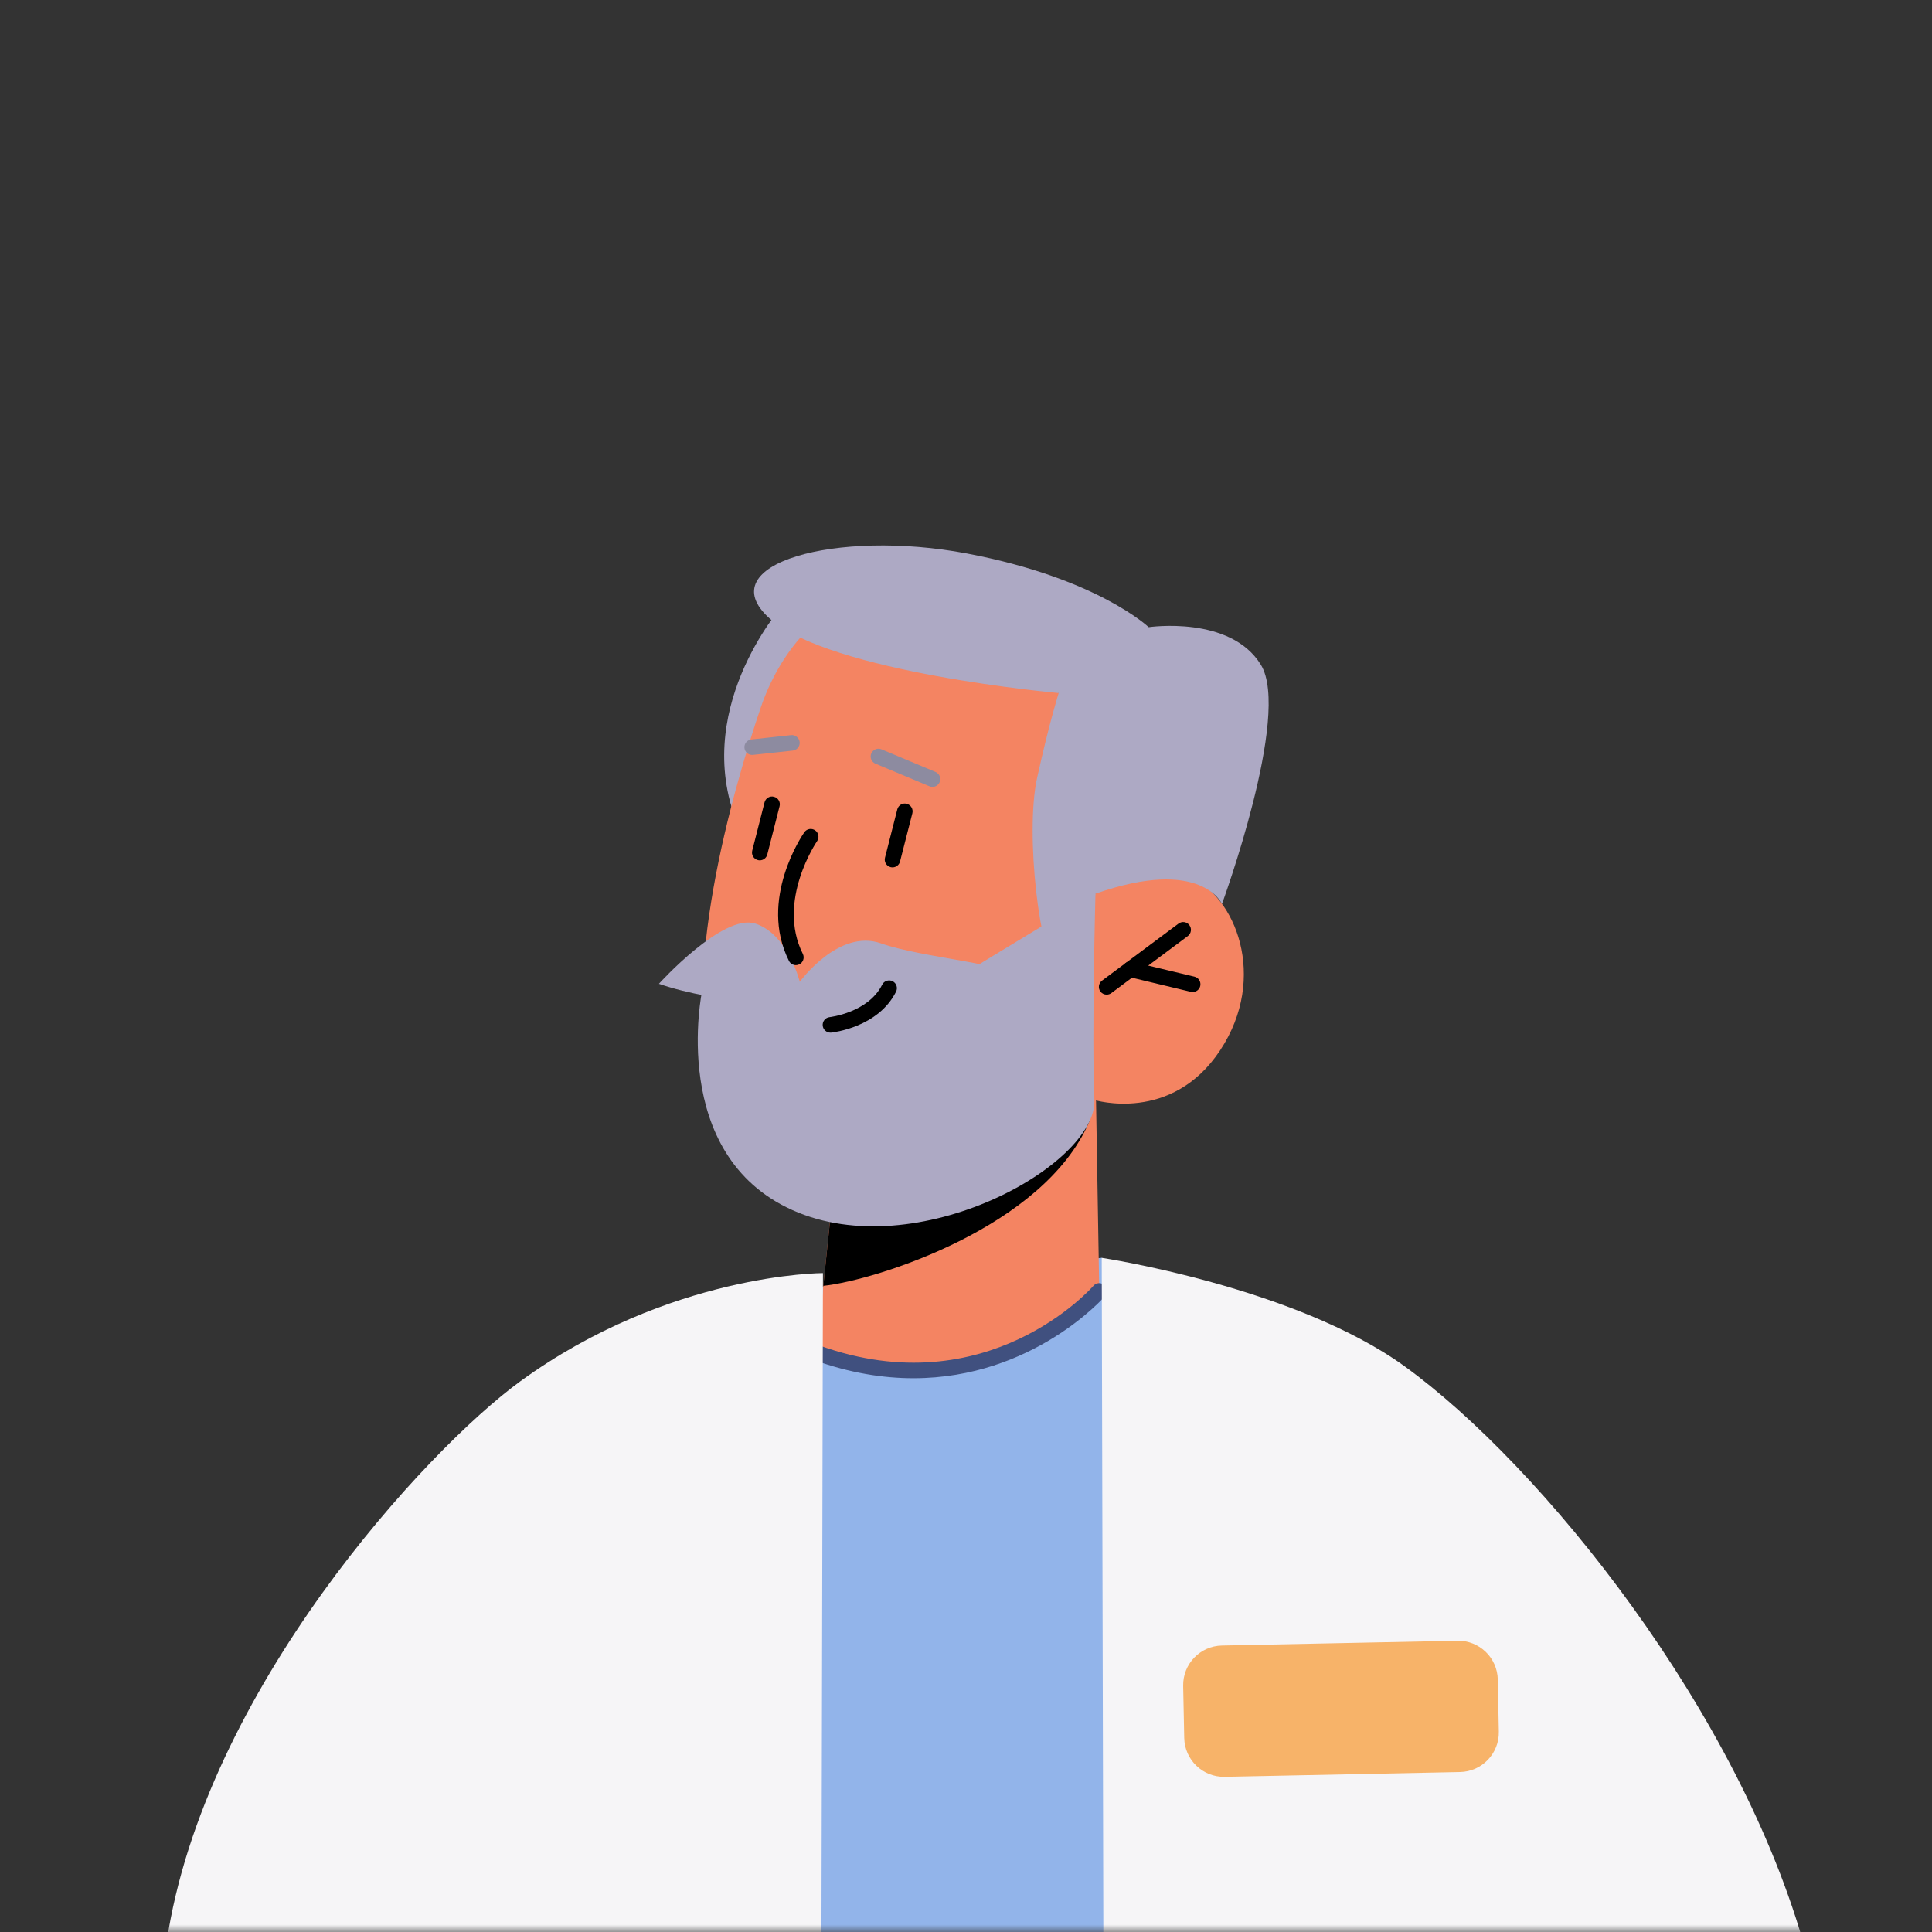 <svg width="130" height="130" viewBox="0 0 130 130" fill="none" xmlns="http://www.w3.org/2000/svg">
<rect x="0" y="0" width="130" height="130" fill="#333333" stroke="none"/>
<mask id="mask0_836_30361" style="mask-type:alpha" maskUnits="userSpaceOnUse" x="0" y="0" width="130" height="130">
<rect width="130" height="130" rx="7" fill="white"/>
</mask>
<g mask="url(#mask0_836_30361)">
<path d="M84.732 105.45V143.53C81.36 144.557 77.867 145.303 74.28 145.743C71.572 146.09 68.827 146.277 66.027 146.277C55.373 146.277 45.307 143.703 36.413 139.143V102.517C36.785 99.09 48.399 87.396 51.827 87.01L74.133 84.636C81.107 87.77 84.732 101.863 84.732 105.45Z" fill="#92B4EA"/>
<path d="M52.595 40.824C52.595 40.824 46.311 47.931 49.765 55.769C53.22 63.606 56.924 41.533 56.924 41.533L52.595 40.824Z" fill="#ADA9C4"/>
<path d="M73.728 72.763L73.967 86.863C73.967 86.863 71.493 90.96 63.256 91.77C57.118 92.373 54.937 91.02 54.937 91.02L55.672 83.865L56.399 76.887L71.239 73.358L73.728 72.763Z" fill="#F48462"/>
<path d="M71.239 73.358C71.209 73.743 73.508 74.957 73.289 75.481C70.253 82.577 58.944 86.144 55.399 86.522L56.399 76.887L71.239 73.358Z" fill="black"/>
<path d="M55.273 41.527C53.337 43.103 51.981 45.273 51.18 47.636C49.339 53.078 45.619 65.784 48.056 73.573C51.223 83.696 60.349 81.802 65.777 79.655C71.204 77.51 73.639 74.015 73.639 74.015C73.639 74.015 78.829 75.618 82.1 70.675C85.369 65.732 83.069 60.245 80.097 59.065C77.124 57.885 73.712 60.137 73.712 60.137L76.267 54.769C76.267 54.769 65.991 32.802 55.273 41.527Z" fill="#F48462"/>
<path d="M74.464 66.927C74.305 66.927 74.148 66.854 74.045 66.717C73.872 66.485 73.92 66.158 74.152 65.985L79.3 62.148C79.531 61.974 79.859 62.02 80.032 62.254C80.205 62.486 80.157 62.813 79.925 62.986L74.777 66.824C74.683 66.894 74.573 66.927 74.464 66.927Z" fill="black"/>
<path d="M80.252 66.75C80.212 66.75 80.172 66.745 80.129 66.737L75.929 65.73C75.649 65.662 75.476 65.379 75.543 65.098C75.612 64.818 75.885 64.644 76.173 64.712L80.375 65.718C80.655 65.786 80.828 66.069 80.761 66.349C80.703 66.589 80.489 66.75 80.252 66.75Z" fill="black"/>
<path d="M51.123 57.891C51.08 57.891 51.037 57.886 50.995 57.874C50.715 57.803 50.545 57.518 50.616 57.238L51.444 53.99C51.513 53.709 51.801 53.534 52.079 53.613C52.359 53.682 52.528 53.968 52.456 54.248L51.629 57.497C51.569 57.734 51.357 57.891 51.123 57.891Z" fill="black"/>
<path d="M60.056 58.365C60.012 58.365 59.969 58.359 59.927 58.349C59.647 58.277 59.477 57.993 59.549 57.713L60.377 54.463C60.448 54.184 60.736 54.008 61.012 54.086C61.292 54.158 61.461 54.442 61.391 54.722L60.561 57.97C60.503 58.207 60.289 58.365 60.056 58.365Z" fill="black"/>
<path d="M50.613 50.799C50.348 50.799 50.121 50.601 50.093 50.333C50.061 50.046 50.269 49.789 50.557 49.757L53.231 49.466C53.491 49.429 53.776 49.642 53.807 49.93C53.839 50.217 53.631 50.474 53.343 50.506L50.669 50.795C50.651 50.798 50.631 50.799 50.613 50.799Z" fill="#8D8BA0"/>
<path d="M62.745 52.949C62.677 52.949 62.611 52.935 62.544 52.907L58.907 51.386C58.64 51.274 58.514 50.967 58.625 50.701C58.739 50.434 59.044 50.308 59.31 50.419L62.948 51.942C63.215 52.054 63.339 52.359 63.228 52.627C63.144 52.827 62.949 52.949 62.745 52.949Z" fill="#8D8BA0"/>
<path d="M73.712 60.137C73.712 60.137 72.251 66.006 71.125 65.29C70.001 64.574 68.948 56.114 69.787 52.326C70.625 48.539 71.237 46.634 71.237 46.634C71.237 46.634 55.835 45.265 51.775 41.605C47.715 37.945 56.291 35.582 65.063 37.243C73.836 38.905 77.293 42.201 77.293 42.201C77.293 42.201 82.789 41.382 84.844 44.735C86.897 48.087 82.224 60.827 82.224 60.827C82.224 60.827 80.839 57.629 73.712 60.137Z" fill="#ADA9C4"/>
<path d="M44.336 66.198C44.336 66.198 48.64 61.432 50.831 62.148C53.021 62.862 53.817 66.066 53.817 66.066C53.817 66.066 56.416 62.466 59.284 63.478C62.152 64.491 68.3 64.866 68.365 65.861C68.429 66.855 66.651 67.212 66.651 67.212C66.651 67.212 52.179 68.883 44.336 66.198Z" fill="#ADA9C4"/>
<path d="M73.712 60.137C73.712 60.137 73.453 69.654 73.639 74.015C73.824 78.378 61.696 85.184 53.32 81.425C44.943 77.667 47.239 66.69 47.239 66.69L54.705 67.379C54.705 67.379 56.427 66.405 58.383 66.002C60.339 65.599 62.946 66.665 62.946 66.665L73.712 60.137Z" fill="#ADA9C4"/>
<path d="M55.879 69.484C55.614 69.484 55.388 69.284 55.358 69.015C55.329 68.729 55.537 68.47 55.824 68.441C55.849 68.437 58.419 68.141 59.36 66.257C59.489 66 59.805 65.897 60.061 66.024C60.32 66.153 60.424 66.466 60.294 66.726C59.094 69.127 56.06 69.466 55.932 69.481C55.913 69.482 55.895 69.484 55.879 69.484Z" fill="black"/>
<path d="M53.553 64.942C53.361 64.942 53.176 64.836 53.085 64.653C51.02 60.53 53.995 56.185 54.121 56.002C54.285 55.765 54.612 55.709 54.848 55.872C55.085 56.037 55.144 56.362 54.98 56.599C54.952 56.639 52.236 60.624 54.02 64.184C54.149 64.442 54.045 64.757 53.787 64.886C53.712 64.924 53.632 64.942 53.553 64.942Z" fill="black"/>
<path d="M61.467 92.738C59.432 92.738 57.188 92.389 54.761 91.514C54.489 91.415 54.348 91.115 54.447 90.845C54.544 90.572 54.841 90.431 55.116 90.529C66.469 94.625 73.501 86.606 73.571 86.524C73.759 86.302 74.089 86.279 74.308 86.466C74.528 86.654 74.553 86.985 74.365 87.203C74.307 87.273 69.512 92.738 61.467 92.738Z" fill="#40507F"/>
<path d="M121.5 131.277C119.128 134.103 116.528 136.716 113.701 139.09C107.528 144.316 94.64 140.237 86.813 142.877C82.785 144.237 78.6 145.21 74.28 145.743L74.133 84.637C74.133 84.637 87.133 86.597 94.505 91.93C103.76 98.624 117.113 115.249 121.5 131.277Z" fill="#F6F5F7"/>
<path d="M55.373 85.663L55.239 145.384C48.572 144.263 38.423 151.236 32.598 148.25C25.451 144.597 19.051 139.624 13.731 133.69C13.023 132.903 12.344 132.103 11.678 131.277C11.518 131.077 11.356 130.89 11.211 130.69C13.731 113.777 28.679 97.557 35.012 92.943C45.027 85.663 55.373 85.663 55.373 85.663Z" fill="#F6F5F7"/>
<path d="M82.403 119.558L98.244 119.236C99.715 119.206 100.884 117.99 100.853 116.518L100.783 113.013C100.753 111.541 99.536 110.371 98.064 110.402L82.224 110.724C80.752 110.753 79.584 111.969 79.613 113.441L79.684 116.947C79.715 118.418 80.932 119.587 82.403 119.558Z" fill="#F7B369"/>
</g>
</svg>
